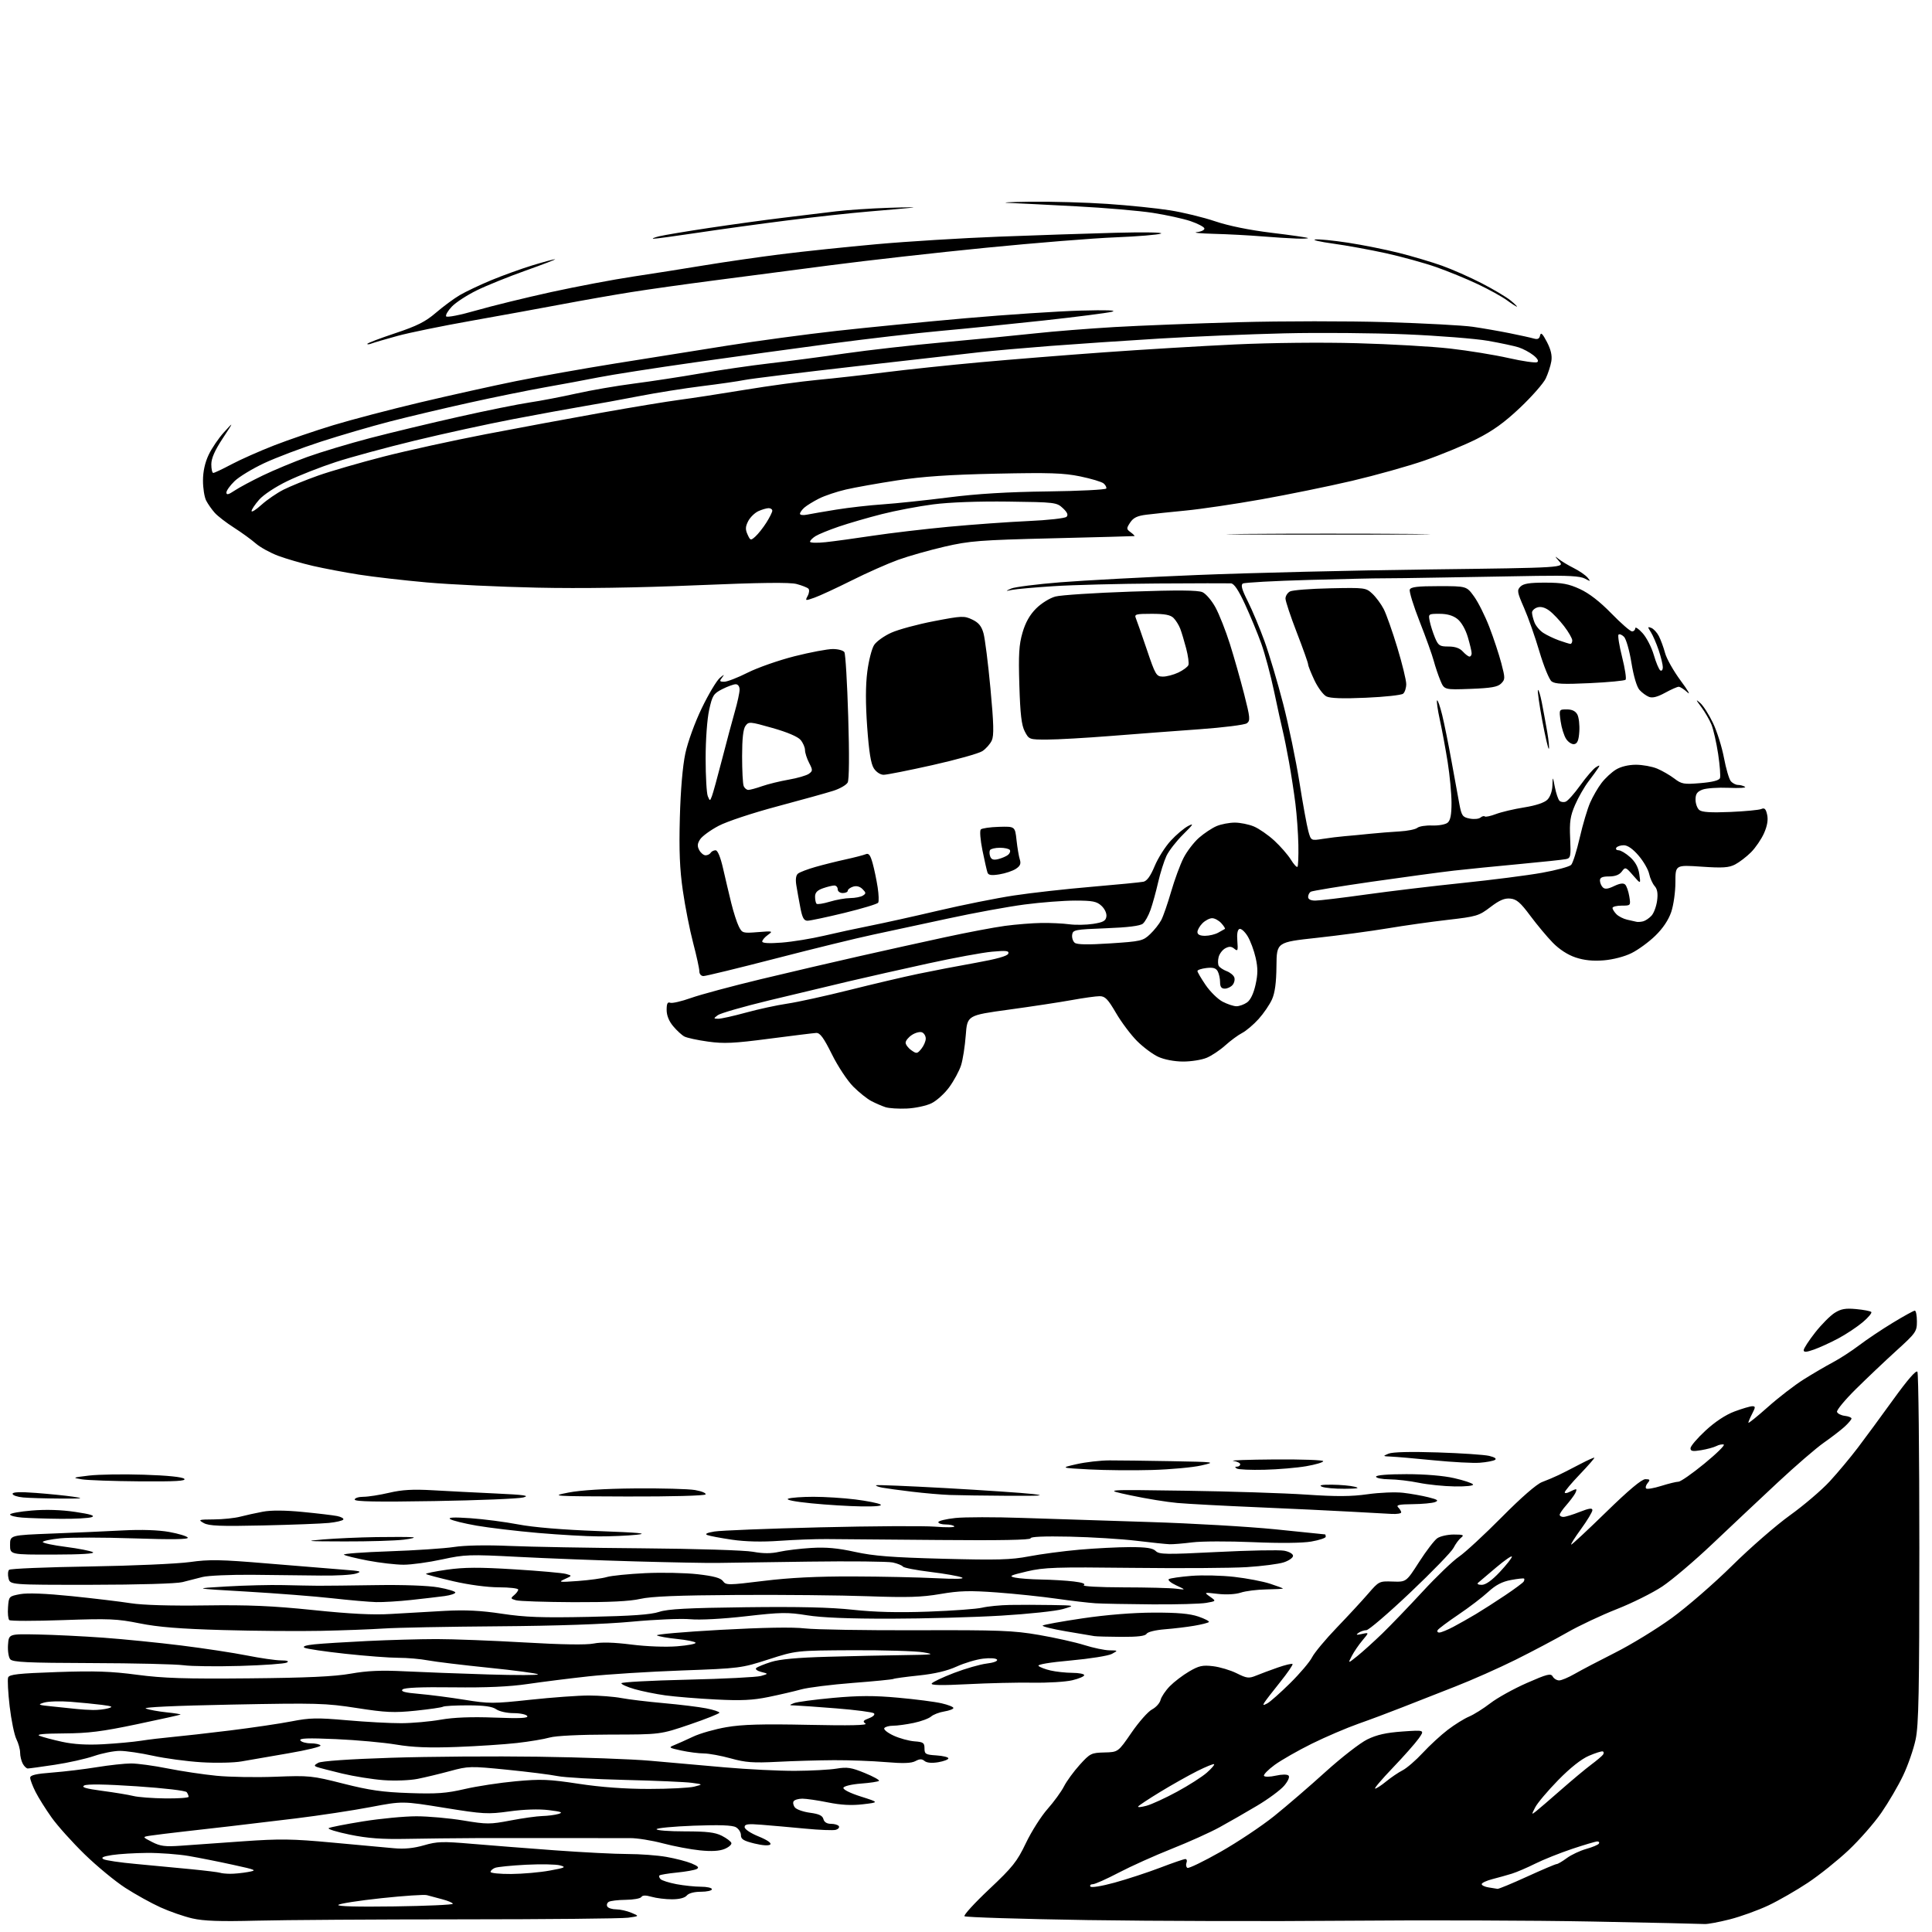 <?xml version="1.0" encoding="UTF-8" standalone="no"?>
<svg 
  version="1.1" 
  xmlns="http://www.w3.org/2000/svg" 
  xmlns:xlink="http://www.w3.org/1999/xlink" 
  xmlns:svg="http://www.w3.org/2000/svg"
  xmlns:rdf="http://www.w3.org/1999/02/22-rdf-syntax-ns#"
  xmlns:cc="http://creativecommons.org/ns#"
  xmlns:dc="http://purl.org/dc/elements/1.1/"
  viewBox="0 0 768 768"
  width="768"
  height="768"
>
<style>svg {background-color: white; }</style>"
<path stroke="none" fill="black" fill-rule="evenodd" d="M677.59,764.83C676.44,764.74 656.38,764.29 633.00,763.84C609.62,763.39 565.75,763.25 535.50,763.52C505.25,763.79 458.82,763.67 432.33,763.26C405.84,762.84 383.82,762.15 383.40,761.73C382.97,761.31 387.40,756.47 393.23,750.98C402.59,742.16 404.30,740.01 407.82,732.64C410.02,728.04 413.88,721.96 416.40,719.12C418.92,716.27 421.86,712.24 422.93,710.15C423.99,708.05 426.82,704.19 429.20,701.55C433.32,697.00 433.81,696.76 439.01,696.63C444.47,696.50 444.47,696.50 449.80,688.74C452.74,684.47 456.40,680.33 457.95,679.53C459.50,678.72 461.03,677.03 461.34,675.76C461.66,674.50 463.32,672.03 465.02,670.29C466.73,668.55 470.18,665.91 472.70,664.44C476.57,662.17 478.03,661.84 482.20,662.34C484.91,662.66 489.14,663.93 491.61,665.16C495.62,667.16 496.43,667.26 499.30,666.09C501.06,665.36 504.94,663.92 507.91,662.88C510.89,661.84 513.54,661.21 513.80,661.47C514.06,661.73 511.82,664.99 508.83,668.72C505.83,672.45 503.01,676.11 502.57,676.85C501.92,677.93 502.16,677.98 503.79,677.11C504.91,676.51 508.98,672.90 512.85,669.08C516.72,665.26 520.64,660.64 521.56,658.82C522.48,656.99 526.91,651.67 531.40,647.00C535.89,642.33 541.51,636.25 543.88,633.50C548.14,628.57 548.28,628.50 553.60,628.69C559.00,628.88 559.00,628.88 564.11,620.92C566.92,616.54 570.17,612.29 571.33,611.48C572.49,610.67 575.46,610.00 577.91,610.00C581.67,610.00 582.13,610.20 580.80,611.25C579.93,611.94 578.58,613.76 577.80,615.31C577.02,616.85 569.28,624.84 560.60,633.06C551.93,641.28 544.08,648.01 543.16,648.02C542.25,648.02 540.83,648.51 540.00,649.10C538.86,649.91 539.18,650.01 541.38,649.53C544.27,648.90 544.27,648.90 541.60,652.07C540.13,653.81 538.22,656.62 537.35,658.30C535.77,661.35 535.77,661.35 539.63,658.25C541.76,656.54 546.20,652.52 549.51,649.32C552.81,646.12 560.01,638.63 565.51,632.68C571.00,626.73 577.52,620.47 580.00,618.78C582.48,617.08 590.12,610.01 597.00,603.07C604.72,595.27 610.84,589.94 613.00,589.14C614.92,588.42 617.85,587.19 619.50,586.39C621.15,585.60 624.98,583.66 628.00,582.07C631.02,580.48 633.63,579.31 633.78,579.46C633.94,579.61 631.35,582.57 628.03,586.05C624.71,589.52 622.00,592.75 622.00,593.22C622.00,593.69 622.87,593.60 623.93,593.04C625.00,592.47 626.14,592.00 626.47,592.00C626.80,592.00 626.63,592.79 626.09,593.75C625.55,594.71 623.96,596.81 622.56,598.41C621.15,600.00 620.00,601.69 620.00,602.16C620.00,602.62 620.66,603.00 621.46,603.00C622.27,603.00 625.19,602.11 627.96,601.01C631.70,599.54 633.00,599.36 633.00,600.31C633.00,601.02 630.97,604.39 628.49,607.80C626.01,611.21 624.25,614.00 624.59,614.00C624.93,614.00 631.21,608.15 638.54,601.00C647.41,592.35 652.60,588.00 654.05,588.00C655.90,588.00 656.05,588.24 654.98,589.52C654.28,590.36 654.01,591.34 654.37,591.70C654.73,592.06 657.42,591.60 660.35,590.68C663.28,589.76 666.37,589.00 667.21,589.00C668.06,589.00 672.70,585.76 677.53,581.80C682.36,577.84 685.82,574.44 685.21,574.24C684.61,574.04 683.30,574.30 682.31,574.82C681.31,575.34 678.59,576.08 676.25,576.47C672.85,577.04 672.00,576.88 672.00,575.70C672.00,574.88 674.68,571.73 677.97,568.69C681.77,565.17 685.95,562.41 689.50,561.08C692.57,559.94 695.74,559.00 696.56,559.00C697.87,559.00 697.87,559.36 696.53,561.95C695.69,563.57 695.00,565.20 695.00,565.56C695.00,565.92 698.49,563.11 702.75,559.32C707.01,555.52 713.42,550.58 717.00,548.34C720.58,546.09 725.77,543.05 728.56,541.57C731.34,540.10 736.06,537.04 739.06,534.76C742.05,532.49 748.06,528.46 752.42,525.82C756.77,523.17 760.71,521.00 761.17,521.00C761.62,521.00 762.00,522.91 762.00,525.25C762.01,529.30 761.63,529.85 753.75,537.00C749.21,541.12 741.98,547.99 737.67,552.25C733.36,556.52 730.02,560.57 730.24,561.25C730.47,561.94 731.86,562.64 733.33,562.82C734.80,562.99 736.00,563.47 736.00,563.88C736.00,564.29 734.76,565.76 733.25,567.14C731.74,568.52 728.02,571.38 725.00,573.49C721.98,575.60 713.67,582.77 706.55,589.42C699.43,596.06 687.78,607.02 680.67,613.76C673.56,620.51 664.60,628.11 660.77,630.65C656.94,633.20 648.79,637.26 642.65,639.67C636.52,642.09 627.67,646.25 623.00,648.93C618.33,651.60 609.10,656.48 602.50,659.77C595.90,663.05 585.10,667.85 578.50,670.42C571.90,672.99 562.45,676.70 557.50,678.66C552.55,680.62 544.67,683.57 540.00,685.21C535.33,686.86 527.00,690.42 521.50,693.13C516.00,695.85 509.35,699.65 506.71,701.57C504.08,703.50 502.17,705.46 502.46,705.93C502.75,706.41 504.85,706.37 507.15,705.85C509.61,705.30 511.69,705.29 512.22,705.82C512.75,706.35 512.04,707.99 510.49,709.83C509.05,711.54 504.19,715.14 499.68,717.82C495.18,720.50 488.48,724.35 484.78,726.37C481.09,728.40 472.54,732.25 465.78,734.93C459.03,737.61 449.55,741.87 444.73,744.40C439.90,746.93 435.26,749.00 434.42,749.00C433.57,749.00 433.14,749.42 433.45,749.93C433.78,750.46 437.87,749.80 443.05,748.38C448.01,747.02 456.14,744.36 461.12,742.46C466.10,740.55 470.63,739.00 471.19,739.00C471.75,739.00 471.96,739.66 471.65,740.47C471.34,741.28 471.50,742.19 472.01,742.51C472.52,742.82 478.46,739.94 485.22,736.11C491.97,732.28 501.55,725.89 506.50,721.92C511.45,717.94 520.64,710.03 526.92,704.33C533.21,698.64 540.67,692.84 543.51,691.45C547.30,689.59 551.02,688.76 557.52,688.30C566.37,687.68 566.37,687.68 563.95,691.09C562.62,692.96 557.98,698.21 553.63,702.75C549.28,707.29 546.13,711.00 546.63,711.00C547.13,711.00 549.11,709.72 551.02,708.15C552.93,706.58 555.88,704.58 557.56,703.72C559.24,702.85 562.84,699.74 565.56,696.80C568.28,693.86 572.75,689.74 575.50,687.64C578.25,685.54 582.05,683.18 583.95,682.38C585.85,681.59 589.67,679.19 592.45,677.05C595.23,674.91 601.74,671.30 606.93,669.02C615.07,665.45 616.47,665.09 617.23,666.44C617.71,667.30 618.86,667.99 619.80,667.99C620.73,667.98 623.52,666.80 626.00,665.37C628.48,663.94 635.67,660.17 642.00,656.98C648.33,653.80 658.45,647.61 664.50,643.23C670.55,638.84 681.36,629.46 688.53,622.38C695.70,615.29 706.05,606.29 711.53,602.36C717.01,598.43 724.13,592.35 727.35,588.86C730.57,585.36 735.59,579.35 738.51,575.50C741.43,571.65 747.79,563.01 752.63,556.30C758.32,548.42 761.71,544.52 762.20,545.30C762.62,545.96 762.97,577.55 762.97,615.50C762.97,672.53 762.71,685.71 761.49,691.47C760.68,695.31 758.45,701.74 756.53,705.77C754.62,709.80 750.72,716.47 747.87,720.59C745.03,724.71 739.14,731.42 734.80,735.51C730.45,739.60 723.19,745.41 718.67,748.41C714.15,751.42 707.09,755.48 702.98,757.43C698.86,759.37 691.94,761.88 687.59,762.98C683.24,764.09 678.74,764.92 677.59,764.83zM102.00,763.49C87.41,763.86 80.98,763.64 76.46,762.60C73.14,761.84 67.44,759.86 63.79,758.20C60.13,756.55 53.85,753.06 49.82,750.46C45.80,747.86 38.52,741.86 33.65,737.12C28.78,732.38 22.87,725.80 20.52,722.50C18.17,719.20 15.29,714.61 14.12,712.29C12.95,709.97 12.00,707.45 12.00,706.68C12.00,705.65 14.25,705.11 20.75,704.62C25.56,704.25 33.55,703.29 38.50,702.48C43.45,701.67 49.57,701.01 52.11,701.00C54.65,701.00 61.17,701.89 66.61,702.98C72.05,704.06 80.79,705.38 86.04,705.89C91.28,706.41 101.86,706.58 109.54,706.28C122.95,705.76 124.01,705.86 136.50,709.03C146.92,711.67 152.11,712.41 162.69,712.77C173.58,713.15 177.40,712.87 184.69,711.18C189.53,710.05 198.68,708.66 205.00,708.08C215.06,707.16 218.19,707.28 230.00,709.08C238.95,710.44 248.38,711.13 258.00,711.13C265.98,711.13 274.07,710.71 276.00,710.21C279.50,709.31 279.50,709.31 275.00,708.70C272.52,708.36 260.60,707.84 248.50,707.55C236.40,707.26 224.29,706.57 221.59,706.01C218.89,705.46 209.88,704.32 201.56,703.49C186.96,702.03 186.19,702.05 178.97,704.01C174.86,705.12 169.03,706.53 166.00,707.13C162.94,707.74 156.94,707.97 152.50,707.64C148.10,707.32 140.68,706.13 136.00,705.01C131.32,703.88 126.83,702.72 126.00,702.41C124.78,701.97 124.87,701.65 126.50,700.74C127.73,700.05 138.94,699.27 155.50,698.74C170.35,698.26 196.68,698.07 214.00,698.32C231.32,698.56 251.35,699.29 258.50,699.93C265.65,700.58 278.96,701.76 288.09,702.55C297.21,703.35 309.81,703.97 316.09,703.94C322.36,703.91 329.75,703.51 332.50,703.06C336.76,702.35 338.43,702.61 343.74,704.79C347.18,706.20 349.73,707.61 349.41,707.92C349.10,708.24 345.87,708.73 342.25,709.00C338.54,709.28 335.49,710.01 335.27,710.66C335.05,711.35 337.86,712.77 342.20,714.15C349.50,716.47 349.50,716.47 343.00,717.23C338.47,717.76 334.27,717.53 329.14,716.49C325.10,715.67 320.51,715.00 318.95,715.00C317.39,715.00 315.83,715.47 315.47,716.04C315.12,716.62 315.36,717.73 316.02,718.52C316.67,719.31 319.37,720.25 322.02,720.60C325.56,721.07 326.96,721.73 327.32,723.12C327.64,724.34 328.71,725.00 330.35,725.00C331.74,725.00 333.14,725.42 333.46,725.93C333.77,726.44 333.24,727.09 332.26,727.38C331.29,727.67 325.77,727.46 320.00,726.90C314.23,726.35 306.46,725.66 302.75,725.37C297.24,724.93 296.00,725.11 296.00,726.30C296.00,727.14 298.37,728.73 301.56,730.02C304.97,731.41 306.76,732.64 306.19,733.21C305.63,733.77 303.18,733.62 299.88,732.82C295.58,731.76 294.51,731.10 294.53,729.50C294.55,728.40 293.65,726.98 292.53,726.35C291.11,725.54 285.99,725.36 275.74,725.74C267.63,726.05 261.00,726.68 261.00,727.15C261.00,727.62 266.06,728.00 272.25,728.00C280.98,728.00 284.27,728.39 286.94,729.75C288.83,730.71 290.54,732.00 290.73,732.61C290.92,733.23 289.71,734.29 288.05,734.98C285.99,735.83 282.84,736.02 278.26,735.55C274.54,735.18 267.90,733.92 263.50,732.76C259.10,731.59 253.25,730.66 250.50,730.68C247.75,730.70 236.28,730.70 225.00,730.67C213.72,730.64 197.75,730.64 189.50,730.67C181.25,730.71 168.65,730.84 161.50,730.98C151.76,731.17 146.13,730.75 139.05,729.30C133.86,728.23 130.08,727.07 130.67,726.71C131.25,726.34 137.41,725.14 144.35,724.02C151.29,722.91 160.82,722.00 165.53,722.00C170.24,722.00 178.62,722.75 184.16,723.67C193.57,725.23 194.80,725.23 202.95,723.67C207.75,722.75 213.43,721.96 215.59,721.90C217.74,721.85 220.62,721.47 222.00,721.07C223.98,720.48 223.18,720.17 218.14,719.55C214.13,719.07 208.35,719.25 202.53,720.05C193.87,721.24 192.25,721.15 176.63,718.63C159.97,715.93 159.97,715.93 147.24,718.35C140.23,719.69 126.85,721.71 117.50,722.86C108.15,724.00 96.45,725.40 91.50,725.96C86.55,726.53 78.22,727.48 73.00,728.07C67.78,728.66 61.92,729.38 60.00,729.67C56.50,730.19 56.50,730.19 60.43,732.21C63.72,733.90 65.61,734.15 71.93,733.70C76.09,733.41 87.17,732.62 96.55,731.95C111.33,730.91 116.07,730.97 132.05,732.45C142.20,733.39 153.23,734.40 156.57,734.70C160.76,735.08 164.47,734.71 168.54,733.53C173.74,732.02 175.95,731.95 187.47,732.94C194.63,733.55 209.54,734.72 220.59,735.53C231.65,736.34 244.66,737.00 249.51,737.00C254.37,737.00 261.28,737.51 264.88,738.14C268.48,738.77 272.99,739.94 274.91,740.74C277.50,741.82 278.03,742.39 276.95,742.96C276.15,743.39 272.61,744.02 269.08,744.37C265.55,744.72 262.43,745.24 262.15,745.52C261.86,745.80 262.07,746.47 262.60,747.00C263.13,747.53 265.98,748.43 268.92,748.99C271.86,749.54 276.24,750.00 278.64,750.00C281.04,750.00 283.00,750.45 283.00,751.00C283.00,751.55 281.03,752.00 278.62,752.00C275.95,752.00 273.76,752.58 273.00,753.50C272.22,754.44 270.02,755.00 267.12,755.00C264.57,755.00 260.94,754.56 259.04,754.01C256.67,753.33 255.40,753.36 254.94,754.09C254.58,754.68 251.79,755.18 248.74,755.21C245.69,755.24 242.64,755.60 241.97,756.02C241.30,756.44 241.05,757.28 241.43,757.89C241.81,758.50 243.39,759.00 244.94,759.00C246.50,759.00 249.22,759.61 250.98,760.35C254.20,761.70 254.20,761.70 249.66,762.32C247.16,762.67 217.30,762.96 183.31,762.97C149.31,762.98 112.72,763.21 102.00,763.49zM156.75,757.83C169.54,757.65 180.00,757.18 180.00,756.79C180.00,756.40 178.09,755.58 175.75,754.98C173.41,754.38 170.69,753.64 169.69,753.35C168.70,753.06 160.60,753.60 151.69,754.55C142.79,755.50 135.05,756.70 134.50,757.22C133.87,757.82 142.10,758.04 156.75,757.83zM595.28,750.85C595.71,750.93 600.98,748.75 607.00,746.00C613.02,743.25 618.32,741.00 618.78,741.00C619.24,741.00 621.06,739.93 622.83,738.62C624.61,737.31 628.08,735.68 630.55,734.98C633.03,734.29 635.29,733.34 635.58,732.86C635.88,732.39 635.60,732.00 634.96,732.00C634.32,732.00 629.80,733.34 624.92,734.97C620.05,736.61 613.46,739.24 610.28,740.83C607.10,742.42 602.92,744.21 601.00,744.81C599.08,745.40 595.59,746.38 593.25,746.98C590.91,747.58 589.00,748.48 589.00,748.97C589.00,749.46 590.24,750.05 591.75,750.28C593.26,750.51 594.85,750.77 595.28,750.85zM91.50,744.86C93.15,744.88 96.30,744.56 98.50,744.17C102.34,743.48 102.11,743.36 92.50,741.26C87.00,740.05 79.12,738.49 75.00,737.78C70.88,737.08 63.45,736.53 58.50,736.56C53.55,736.60 47.27,736.98 44.54,737.41C40.94,737.97 40.01,738.42 41.14,739.06C42.00,739.54 47.83,740.40 54.10,740.96C60.37,741.53 70.22,742.46 76.00,743.04C81.78,743.61 86.95,744.25 87.50,744.46C88.05,744.67 89.85,744.85 91.50,744.86zM203.25,744.94C207.79,744.90 214.65,744.30 218.50,743.59C224.69,742.46 225.17,742.22 222.64,741.52C221.07,741.08 214.99,740.97 209.14,741.26C203.29,741.56 197.71,742.12 196.75,742.51C195.79,742.90 195.00,743.62 195.00,744.11C195.00,744.60 198.71,744.97 203.25,744.94zM610.60,720.01C611.64,719.19 616.10,715.36 620.50,711.50C624.90,707.64 630.30,703.13 632.50,701.49C634.70,699.85 636.82,698.06 637.22,697.51C637.61,696.95 637.57,696.37 637.12,696.22C636.68,696.06 634.19,696.85 631.60,697.96C628.59,699.25 624.17,702.75 619.38,707.65C615.26,711.87 611.17,716.71 610.29,718.41C608.74,721.41 608.75,721.46 610.60,720.01zM455.74,717.82C457.81,717.26 463.28,714.74 467.90,712.23C472.52,709.73 477.82,706.34 479.69,704.70C481.55,703.07 482.87,701.54 482.63,701.30C482.40,701.06 479.34,702.31 475.85,704.06C472.36,705.82 465.76,709.53 461.19,712.32C456.62,715.10 452.68,717.71 452.43,718.11C452.18,718.52 453.67,718.38 455.74,717.82zM65.75,714.90C70.84,714.95 74.99,714.66 74.98,714.25C74.98,713.84 74.64,713.02 74.23,712.43C73.81,711.81 65.36,710.82 54.34,710.08C42.00,709.25 34.58,709.14 33.48,709.75C32.21,710.46 34.05,711.01 40.63,711.89C45.51,712.54 51.08,713.45 53.00,713.93C54.92,714.41 60.66,714.84 65.75,714.90zM11.04,703.00C10.51,703.00 9.60,702.13 9.04,701.07C8.47,700.00 8.00,698.05 8.00,696.72C8.00,695.39 7.33,692.96 6.51,691.32C5.69,689.67 4.49,683.82 3.84,678.32C3.20,672.81 2.93,667.64 3.24,666.81C3.71,665.60 7.29,665.20 22.66,664.67C37.66,664.16 44.15,664.37 54.50,665.75C64.98,667.13 73.62,667.41 99.00,667.17C122.03,666.96 132.89,666.46 139.39,665.31C145.99,664.14 151.52,663.90 160.89,664.37C167.83,664.71 182.72,665.28 194.00,665.62C205.28,665.97 214.21,665.94 213.86,665.57C213.50,665.19 204.72,664.01 194.35,662.96C183.97,661.90 173.06,660.58 170.10,660.02C167.15,659.46 161.87,659.00 158.37,659.00C154.87,659.00 145.37,658.28 137.26,657.40C129.14,656.52 121.85,655.44 121.05,655.00C120.11,654.48 121.54,654.00 125.05,653.64C128.05,653.33 137.47,652.74 146.00,652.33C154.53,651.91 166.90,651.57 173.50,651.56C180.10,651.56 195.85,652.17 208.50,652.90C223.32,653.77 233.10,653.92 236.00,653.33C239.02,652.72 243.95,652.85 251.00,653.74C257.14,654.51 264.72,654.79 269.24,654.42C273.50,654.08 276.77,653.44 276.50,653.00C276.23,652.56 272.93,651.90 269.18,651.52C265.42,651.14 261.81,650.50 261.15,650.09C260.49,649.69 271.77,648.70 286.22,647.90C303.33,646.96 315.10,646.75 319.99,647.32C324.12,647.79 344.15,648.12 364.50,648.05C397.22,647.94 402.83,648.16 413.00,649.91C419.32,651.00 427.43,652.81 431.00,653.93C434.57,655.06 439.07,656.00 441.00,656.03C444.50,656.08 444.50,656.08 441.99,657.45C440.61,658.20 433.27,659.37 425.69,660.06C417.21,660.82 412.26,661.66 412.83,662.23C413.34,662.74 415.50,663.56 417.63,664.05C419.76,664.55 423.64,664.96 426.25,664.98C428.86,664.99 431.00,665.41 431.00,665.90C431.00,666.40 428.86,667.31 426.25,667.93C423.64,668.56 416.55,668.99 410.50,668.89C404.45,668.79 392.80,669.06 384.61,669.49C374.32,670.02 369.92,669.94 370.37,669.22C370.72,668.64 374.72,666.75 379.26,665.01C383.79,663.28 389.63,661.60 392.22,661.29C394.96,660.97 396.69,660.31 396.34,659.74C395.99,659.17 393.63,659.00 390.79,659.34C388.07,659.66 383.33,661.08 380.25,662.49C376.49,664.21 371.55,665.37 365.22,666.03C360.04,666.57 355.51,667.19 355.15,667.40C354.79,667.62 347.52,668.34 339.00,668.99C330.48,669.65 321.25,670.80 318.50,671.56C315.75,672.32 309.90,673.68 305.50,674.58C299.23,675.87 294.69,676.09 284.50,675.57C277.35,675.21 268.35,674.47 264.50,673.94C260.65,673.40 255.14,672.29 252.25,671.45C249.36,670.62 247.00,669.57 247.00,669.12C247.00,668.67 258.81,668.03 273.25,667.70C287.69,667.36 300.85,666.70 302.50,666.22C305.50,665.35 305.50,665.35 302.61,664.62C301.01,664.22 300.11,663.52 300.61,663.07C301.10,662.62 303.75,661.53 306.50,660.66C309.93,659.57 317.00,658.92 329.00,658.59C338.62,658.32 352.35,658.02 359.50,657.93C371.12,657.77 371.92,657.65 367.00,656.82C363.98,656.31 351.38,655.94 339.00,655.99C316.50,656.10 316.50,656.10 305.50,659.64C294.70,663.12 294.08,663.20 271.00,664.04C258.07,664.51 241.43,665.56 234.00,666.37C226.57,667.18 215.70,668.55 209.82,669.41C202.42,670.50 193.33,670.90 180.14,670.74C167.35,670.58 160.76,670.86 160.01,671.60C159.20,672.40 160.98,672.87 166.52,673.34C170.72,673.70 178.86,674.75 184.61,675.68C194.44,677.27 196.02,677.27 210.79,675.68C219.43,674.75 229.93,673.99 234.11,673.99C238.30,674.00 244.09,674.45 246.99,675.00C249.88,675.55 257.48,676.46 263.87,677.03C270.27,677.60 277.86,678.53 280.75,679.10C283.64,679.67 285.99,680.45 285.98,680.82C285.96,681.19 280.68,683.30 274.23,685.50C262.50,689.50 262.50,689.50 242.50,689.52C230.45,689.54 220.91,690.00 218.50,690.70C216.30,691.33 210.45,692.31 205.50,692.87C200.55,693.43 189.75,694.14 181.50,694.45C170.53,694.85 164.08,694.60 157.50,693.50C152.55,692.67 141.79,691.69 133.59,691.33C122.37,690.84 118.86,690.96 119.40,691.84C119.79,692.48 121.64,693.00 123.50,693.00C125.36,693.00 127.12,693.38 127.41,693.85C127.69,694.32 121.98,695.71 114.72,696.95C107.45,698.19 99.03,699.64 96.00,700.19C92.96,700.73 85.81,700.88 80.00,700.52C74.22,700.16 65.57,698.99 60.76,697.93C55.95,696.87 50.06,696.00 47.67,696.00C45.27,696.00 40.66,696.92 37.41,698.03C34.16,699.15 27.12,700.73 21.76,701.53C16.40,702.34 11.58,703.00 11.04,703.00zM309.00,700.35C299.40,700.84 296.34,700.62 290.50,698.99C286.65,697.92 281.83,697.04 279.80,697.02C277.76,697.01 273.71,696.49 270.80,695.86C265.88,694.80 265.68,694.64 268.00,693.72C269.38,693.17 272.75,691.66 275.50,690.36C278.25,689.05 284.24,687.35 288.81,686.57C295.09,685.49 302.99,685.27 321.31,685.65C337.92,686.00 345.04,685.84 344.03,685.14C342.84,684.30 343.10,683.91 345.45,683.02C347.11,682.39 347.94,681.57 347.41,681.07C346.91,680.61 340.18,679.72 332.47,679.11C324.75,678.50 317.32,677.97 315.97,677.94C313.61,677.88 313.59,677.84 315.61,677.02C316.78,676.55 323.75,675.62 331.11,674.94C341.34,674.01 347.45,673.99 357.00,674.86C363.88,675.48 371.64,676.48 374.25,677.08C376.86,677.67 379.00,678.52 379.00,678.95C379.00,679.38 377.37,680.00 375.38,680.33C373.38,680.65 371.02,681.56 370.13,682.34C369.23,683.13 366.12,684.28 363.20,684.89C360.29,685.50 356.60,686.00 355.01,686.00C353.42,686.00 351.85,686.44 351.52,686.97C351.18,687.51 352.85,688.84 355.21,689.93C357.57,691.02 361.30,692.04 363.50,692.21C367.02,692.46 367.50,692.80 367.50,695.00C367.50,697.27 367.93,697.53 372.25,697.80C374.86,697.97 377.00,698.50 377.00,698.97C377.00,699.44 375.18,700.13 372.97,700.51C370.40,700.94 368.42,700.76 367.53,700.02C366.46,699.14 365.59,699.15 363.88,700.07C362.25,700.94 358.99,701.05 352.06,700.46C346.80,700.01 337.55,699.67 331.50,699.70C325.45,699.73 315.32,700.02 309.00,700.35zM41.00,693.36C46.23,693.07 52.98,692.45 56.00,691.98C59.02,691.50 64.65,690.83 68.50,690.48C72.35,690.13 82.70,688.96 91.50,687.88C100.30,686.79 111.28,685.17 115.89,684.27C123.20,682.84 126.04,682.79 137.89,683.83C145.38,684.49 155.10,685.02 159.50,685.00C163.90,684.98 170.96,684.35 175.19,683.60C180.40,682.69 187.30,682.42 196.59,682.77C206.76,683.16 210.12,683.00 209.59,682.15C209.20,681.52 206.76,681.00 204.16,681.00C201.53,681.00 198.47,680.32 197.25,679.46C195.66,678.35 192.51,677.92 186.02,677.90C181.05,677.90 176.58,678.14 176.09,678.45C175.59,678.75 170.69,679.46 165.20,680.03C156.59,680.91 153.36,680.76 141.85,678.97C129.39,677.03 126.08,676.94 92.06,677.60C69.20,678.05 56.50,678.64 57.99,679.19C59.29,679.67 62.99,680.34 66.20,680.68C69.41,681.01 71.92,681.41 71.77,681.56C71.62,681.71 63.81,683.44 54.42,685.41C40.57,688.32 35.09,689.01 25.42,689.06C17.23,689.11 14.21,689.41 15.76,690.03C17.00,690.53 21.05,691.60 24.76,692.41C29.32,693.40 34.57,693.71 41.00,693.36zM37.00,679.75C38.92,679.78 41.62,679.48 43.00,679.08C45.10,678.48 44.69,678.26 40.50,677.71C37.75,677.36 32.12,676.80 28.00,676.48C23.88,676.16 19.15,676.31 17.50,676.81C14.79,677.63 15.13,677.78 21.00,678.36C24.58,678.71 28.85,679.16 30.50,679.35C32.15,679.54 35.08,679.72 37.00,679.75zM95.50,662.23C86.15,662.50 76.03,662.38 73.00,661.96C69.97,661.54 53.49,661.15 36.37,661.10C10.73,661.02 5.04,660.75 4.06,659.57C3.41,658.79 3.02,656.20 3.19,653.82C3.50,649.50 3.50,649.50 15.00,649.73C21.32,649.85 33.02,650.43 41.00,651.00C48.98,651.58 62.92,652.97 72.00,654.10C81.08,655.23 92.85,657.02 98.16,658.08C103.47,659.14 109.54,660.01 111.66,660.03C114.26,660.05 115.02,660.33 114.00,660.90C113.17,661.36 104.85,661.96 95.50,662.23zM445.78,650.68C440.67,650.65 435.82,650.52 435.00,650.38C434.18,650.25 429.08,649.39 423.69,648.47C418.29,647.55 414.15,646.52 414.48,646.18C414.82,645.85 421.94,644.56 430.30,643.32C439.83,641.91 450.38,641.06 458.57,641.04C468.05,641.01 472.94,641.44 476.38,642.61C478.98,643.50 480.85,644.48 480.54,644.79C480.23,645.11 477.62,645.77 474.74,646.26C471.86,646.76 466.57,647.39 463.00,647.67C459.27,647.97 456.19,648.73 455.78,649.46C455.27,650.35 452.28,650.71 445.78,650.68zM127.50,648.29C118.70,648.47 101.15,648.33 88.50,647.97C71.58,647.49 62.86,646.79 55.50,645.31C46.54,643.50 43.38,643.37 25.00,644.02C13.72,644.42 4.13,644.41 3.69,644.01C3.24,643.60 3.01,641.31 3.19,638.91C3.50,634.60 3.55,634.54 8.00,633.70C10.93,633.16 18.09,633.43 28.50,634.49C37.30,635.39 47.88,636.66 52.00,637.31C56.68,638.05 67.79,638.38 81.57,638.18C98.85,637.94 108.17,638.34 124.57,640.03C139.42,641.57 148.40,642.01 155.50,641.57C161.00,641.23 170.57,640.68 176.77,640.35C185.00,639.91 191.13,640.21 199.50,641.48C208.78,642.88 215.39,643.12 234.23,642.73C251.12,642.38 258.73,641.84 262.00,640.75C265.48,639.60 273.33,639.18 296.50,638.90C317.44,638.64 330.28,638.94 339.00,639.90C347.60,640.84 356.97,641.08 369.00,640.65C378.62,640.30 388.28,639.60 390.45,639.07C392.63,638.55 397.58,638.06 401.45,637.99C405.33,637.91 412.77,637.93 418.00,638.02C427.50,638.18 427.50,638.18 422.50,639.63C419.75,640.43 408.73,641.60 398.00,642.24C387.27,642.88 367.48,643.43 354.00,643.45C337.57,643.48 326.64,643.04 320.81,642.10C313.05,640.85 310.46,640.89 296.48,642.49C287.21,643.55 278.22,644.03 274.39,643.67C270.84,643.34 260.41,643.78 251.22,644.64C240.55,645.64 221.29,646.31 198.00,646.48C177.93,646.63 157.45,647.02 152.50,647.36C147.55,647.69 136.30,648.11 127.50,648.29zM572.19,648.96C572.91,648.94 575.39,647.92 577.69,646.71C579.99,645.49 584.04,643.20 586.69,641.62C589.34,640.03 594.57,636.68 598.32,634.16C602.08,631.64 605.38,629.19 605.67,628.72C605.96,628.25 606.04,627.71 605.85,627.52C605.66,627.32 603.30,627.58 600.62,628.08C597.11,628.73 594.56,630.07 591.57,632.82C589.29,634.93 583.98,638.98 579.78,641.81C575.57,644.65 571.86,647.43 571.51,647.98C571.16,648.54 571.47,648.98 572.19,648.96zM458.00,637.76C448.38,637.69 438.25,637.50 435.50,637.33C432.75,637.15 425.77,636.34 420.00,635.51C414.23,634.68 403.55,633.56 396.28,633.02C385.43,632.23 381.39,632.34 373.81,633.64C366.36,634.92 360.77,635.09 345.03,634.53C334.29,634.14 310.88,633.91 293.00,634.02C269.52,634.16 258.84,634.59 254.50,635.59C250.36,636.54 242.15,636.94 228.00,636.89C216.72,636.84 206.43,636.50 205.12,636.13C202.96,635.53 202.89,635.34 204.37,634.11C205.27,633.36 206.00,632.36 206.00,631.88C206.00,631.39 202.51,630.99 198.25,630.98C193.65,630.97 186.29,629.98 180.16,628.56C174.47,627.23 169.60,625.94 169.35,625.68C169.10,625.43 172.85,624.66 177.69,623.97C184.55,623.00 190.48,622.97 204.50,623.84C214.40,624.45 223.62,625.27 224.99,625.66C227.48,626.36 227.48,626.36 224.49,627.72C221.78,628.94 222.27,629.01 229.74,628.47C234.28,628.14 239.45,627.43 241.24,626.89C243.04,626.36 249.90,625.67 256.50,625.35C263.10,625.04 272.46,625.23 277.31,625.78C283.71,626.51 286.47,627.26 287.39,628.52C288.60,630.18 289.41,630.17 303.58,628.43C313.88,627.16 324.84,626.62 339.00,626.66C350.27,626.69 365.12,627.01 372.00,627.36C380.09,627.77 383.73,627.66 382.33,627.06C381.13,626.54 375.50,625.55 369.83,624.86C364.15,624.17 359.23,623.21 358.90,622.73C358.56,622.25 356.76,621.52 354.90,621.11C353.03,620.70 338.00,620.55 321.50,620.77C305.00,620.99 288.57,621.22 285.00,621.29C281.43,621.35 266.80,621.08 252.50,620.68C238.20,620.28 217.25,619.47 205.94,618.88C186.54,617.87 184.83,617.93 175.71,619.90C170.39,621.06 163.52,622.00 160.45,622.00C157.37,622.00 150.95,621.26 146.18,620.35C141.41,619.44 137.14,618.38 136.71,618.01C136.27,617.63 144.37,617.02 154.71,616.67C165.04,616.31 176.65,615.54 180.50,614.95C184.77,614.29 193.34,614.13 202.50,614.53C210.75,614.89 234.60,615.32 255.50,615.48C276.73,615.65 296.07,616.25 299.31,616.85C303.40,617.60 306.52,617.60 309.81,616.86C312.39,616.29 318.10,615.59 322.50,615.33C328.36,614.97 333.01,615.39 339.85,616.90C347.25,618.53 354.55,619.10 374.87,619.63C396.45,620.20 401.90,620.05 409.02,618.68C413.69,617.78 422.68,616.59 429.00,616.03C435.32,615.47 444.41,615.01 449.18,615.00C455.69,615.00 458.24,615.39 459.41,616.55C460.79,617.93 463.49,617.98 483.96,616.94C496.61,616.30 508.54,616.07 510.48,616.43C512.48,616.81 514.00,617.68 514.00,618.47C514.00,619.23 512.35,620.39 510.34,621.05C508.33,621.72 501.69,622.57 495.59,622.96C489.49,623.34 469.07,623.47 450.21,623.25C419.66,622.89 415.08,623.05 408.22,624.66C401.49,626.25 400.89,626.56 403.50,627.12C405.15,627.47 409.88,627.82 414.00,627.89C418.12,627.96 423.89,628.30 426.82,628.66C430.25,629.07 431.67,629.59 430.82,630.13C430.08,630.60 436.98,630.98 446.50,631.00C455.85,631.01 465.30,631.25 467.50,631.53C471.50,632.03 471.50,632.03 467.55,630.20C465.38,629.19 464.07,628.07 464.65,627.72C465.22,627.36 469.25,626.78 473.60,626.43C477.94,626.08 485.60,626.26 490.61,626.83C495.62,627.40 502.03,628.62 504.86,629.55C507.69,630.47 510.00,631.34 510.00,631.47C510.00,631.60 507.02,631.76 503.37,631.82C499.72,631.88 495.16,632.45 493.24,633.09C491.12,633.78 487.50,633.98 484.12,633.59C478.54,632.94 478.52,632.95 481.00,634.70C483.50,636.47 483.50,636.47 479.50,637.17C477.30,637.57 467.62,637.83 458.00,637.76zM149.50,636.86C146.75,636.79 138.88,636.10 132.00,635.33C125.12,634.56 109.83,633.37 98.00,632.68C76.50,631.43 76.50,631.43 90.00,630.65C97.42,630.22 107.55,629.97 112.50,630.10C117.45,630.22 123.75,630.34 126.50,630.36C129.25,630.38 139.60,630.26 149.50,630.11C160.31,629.94 170.20,630.30 174.25,631.01C177.96,631.67 181.00,632.58 181.00,633.04C181.00,633.50 179.09,634.14 176.75,634.46C174.41,634.78 168.45,635.47 163.50,636.01C158.55,636.55 152.25,636.93 149.50,636.86zM36.27,629.98C4.04,630.00 4.04,630.00 3.39,627.43C3.04,626.01 3.14,624.48 3.62,624.02C4.11,623.56 18.45,622.97 35.50,622.70C52.55,622.43 70.55,621.63 75.50,620.94C83.24,619.85 87.58,619.93 106.50,621.52C118.60,622.53 132.10,623.63 136.50,623.97C143.46,624.49 144.11,624.70 141.50,625.52C139.85,626.05 133.55,626.40 127.50,626.31C121.45,626.22 109.30,626.09 100.50,626.01C91.70,625.93 82.70,626.32 80.50,626.88C78.30,627.43 74.70,628.35 72.50,628.92C70.16,629.52 55.11,629.96 36.27,629.98zM589.00,630.00C590.59,630.00 593.01,628.28 596.20,624.89C598.84,622.07 601.00,619.33 601.00,618.79C601.00,618.25 598.19,620.18 594.75,623.09C591.31,626.00 588.07,628.75 587.55,629.19C587.02,629.64 587.66,630.00 589.00,630.00zM21.25,617.97C4.00,618.00 4.00,618.00 4.00,614.13C4.00,610.26 4.00,610.26 20.75,609.61C29.96,609.26 42.67,608.70 48.98,608.36C56.25,607.98 62.95,608.21 67.23,608.97C70.95,609.64 74.28,610.65 74.64,611.22C75.08,611.94 68.42,612.04 53.17,611.53C41.00,611.12 27.89,611.11 24.03,611.50C20.16,611.89 17.00,612.55 17.00,612.97C17.00,613.39 21.13,614.27 26.17,614.91C31.21,615.56 36.05,616.51 36.92,617.01C37.93,617.61 32.30,617.95 21.25,617.97zM465.00,613.86C463.62,613.82 457.66,613.20 451.74,612.48C445.83,611.77 433.90,611.03 425.24,610.84C415.11,610.62 409.56,610.86 409.67,611.50C409.78,612.16 397.26,612.39 373.17,612.17C353.00,611.99 332.90,611.82 328.50,611.80C324.10,611.77 315.70,612.09 309.83,612.50C302.87,612.99 296.33,612.84 290.99,612.06C286.49,611.40 282.06,610.56 281.15,610.20C280.06,609.77 281.04,609.29 284.00,608.80C286.48,608.39 305.38,607.64 326.00,607.14C346.62,606.64 367.17,606.52 371.66,606.87C376.15,607.23 379.61,607.18 379.35,606.76C379.09,606.34 377.56,606.00 375.94,606.00C374.32,606.00 373.00,605.59 373.00,605.08C373.00,604.57 376.04,603.83 379.75,603.43C383.46,603.03 395.50,603.02 406.50,603.40C417.50,603.78 440.23,604.51 457.00,605.03C473.77,605.55 496.27,606.85 507.00,607.93C517.73,609.01 526.61,609.92 526.75,609.95C526.89,609.98 527.00,610.40 527.00,610.89C527.00,611.38 524.41,612.24 521.25,612.79C517.71,613.40 508.78,613.50 498.00,613.03C488.38,612.62 477.57,612.65 474.00,613.11C470.43,613.56 466.38,613.90 465.00,613.86zM137.00,612.74C121.69,612.71 120.63,612.61 128.50,611.95C133.45,611.54 142.90,611.12 149.50,611.02C156.10,610.92 162.62,610.94 164.00,611.07C165.38,611.19 163.80,611.63 160.50,612.04C157.20,612.45 146.62,612.77 137.00,612.74zM238.00,610.74C233.32,610.73 222.53,610.11 214.00,609.38C205.47,608.64 194.44,607.33 189.48,606.47C184.51,605.60 179.79,604.44 178.98,603.88C177.96,603.17 180.43,603.06 187.00,603.51C192.22,603.87 200.78,604.98 206.00,605.98C212.00,607.13 223.62,608.10 237.50,608.61C254.40,609.24 257.99,609.58 253.00,610.10C249.43,610.46 242.68,610.76 238.00,610.74zM104.50,606.39C87.59,606.77 83.01,606.58 81.00,605.44C78.65,604.11 78.88,604.03 85.00,603.99C88.58,603.97 93.30,603.48 95.50,602.90C97.70,602.33 101.75,601.43 104.50,600.92C107.72,600.31 113.33,600.34 120.28,601.02C126.21,601.59 132.39,602.33 134.01,602.65C135.64,602.98 136.74,603.61 136.47,604.05C136.19,604.50 133.61,605.10 130.73,605.39C127.86,605.68 116.05,606.13 104.50,606.39zM24.00,603.75C18.22,603.69 11.36,603.47 8.75,603.26C6.14,603.06 4.00,602.51 4.00,602.03C4.00,601.56 7.91,600.85 12.68,600.46C18.30,599.99 24.39,600.18 29.93,601.01C36.05,601.92 37.93,602.51 36.50,603.07C35.40,603.51 29.78,603.81 24.00,603.75zM553.25,601.81C551.19,601.70 543.88,601.30 537.00,600.92C530.12,600.53 513.48,599.74 500.00,599.16C486.52,598.59 472.12,597.82 468.00,597.45C463.88,597.09 455.55,595.73 449.50,594.44C438.50,592.10 438.50,592.10 471.00,592.58C488.88,592.84 510.60,593.54 519.27,594.13C531.25,594.94 537.11,594.91 543.65,593.98C548.39,593.31 554.76,593.05 557.80,593.41C560.85,593.76 565.38,594.57 567.87,595.20C571.51,596.12 572.01,596.48 570.45,597.10C569.38,597.52 565.37,597.89 561.55,597.93C556.14,597.98 554.87,598.27 555.80,599.20C556.46,599.86 557.00,600.76 557.00,601.20C557.00,601.64 555.31,601.91 553.25,601.81zM342.50,598.82C337.55,598.75 328.55,598.20 322.50,597.59C315.74,596.92 312.21,596.20 313.33,595.74C314.34,595.34 318.85,595.00 323.36,595.00C327.86,595.00 335.34,595.47 339.96,596.05C344.59,596.63 349.08,597.52 349.94,598.02C350.95,598.62 348.36,598.90 342.50,598.82zM172.75,596.70C149.80,597.08 141.00,596.92 141.00,596.11C141.00,595.50 142.55,595.00 144.44,595.00C146.33,595.00 150.94,594.28 154.69,593.40C159.79,592.20 164.13,591.95 172.00,592.40C177.78,592.73 189.03,593.31 197.00,593.68C208.52,594.21 210.78,594.54 208.00,595.26C206.07,595.77 190.21,596.41 172.75,596.70zM24.00,595.70C18.22,595.67 11.59,595.48 9.25,595.27C6.91,595.06 5.00,594.41 5.00,593.82C5.00,593.10 7.96,592.98 14.25,593.46C19.34,593.84 25.98,594.51 29.00,594.95C33.73,595.64 33.04,595.74 24.00,595.70zM249.20,594.88C219.28,594.79 218.69,594.75 226.00,593.31C230.75,592.38 240.46,591.77 252.50,591.67C262.95,591.58 273.65,591.87 276.27,592.31C278.89,592.76 280.78,593.54 280.47,594.05C280.14,594.57 266.87,594.93 249.20,594.88zM400.50,594.60C391.15,594.54 380.80,594.40 377.50,594.27C374.20,594.15 367.45,593.57 362.50,592.97C357.55,592.38 352.23,591.65 350.68,591.36C349.13,591.06 348.03,590.63 348.25,590.41C348.47,590.20 360.99,590.71 376.07,591.55C391.16,592.40 406.65,593.45 410.50,593.89C415.98,594.52 413.81,594.67 400.50,594.60zM534.50,591.81C530.65,591.84 526.60,591.47 525.50,591.00C524.10,590.40 525.30,590.16 529.50,590.19C532.80,590.22 536.85,590.58 538.50,591.00C540.75,591.57 539.74,591.78 534.50,591.81zM578.31,590.88C574.01,590.82 567.58,590.16 564.00,589.43C560.42,588.69 555.14,588.07 552.25,588.05C549.36,588.02 547.00,587.55 547.00,587.00C547.00,586.39 551.68,586.00 559.05,586.00C566.43,586.00 573.79,586.61 578.04,587.58C581.86,588.45 585.23,589.57 585.55,590.08C585.88,590.61 582.85,590.95 578.31,590.88zM55.45,588.86C45.03,588.78 34.70,588.42 32.50,588.05C28.65,587.42 28.76,587.36 35.39,586.56C39.18,586.11 48.99,585.95 57.19,586.22C66.49,586.51 72.53,587.13 73.25,587.85C74.12,588.72 69.76,588.97 55.45,588.86zM458.00,584.34C450.57,584.56 439.32,584.46 433.00,584.12C421.50,583.50 421.50,583.50 428.00,582.02C431.57,581.21 437.43,580.54 441.00,580.53C444.57,580.52 455.60,580.66 465.50,580.84C483.38,581.17 483.46,581.18 477.50,582.55C474.20,583.31 465.43,584.12 458.00,584.34zM502.65,584.25C497.24,584.39 492.29,584.17 491.65,583.77C490.81,583.23 490.84,583.03 491.75,583.02C492.44,583.01 493.00,582.58 493.00,582.07C493.00,581.55 491.76,580.95 490.25,580.72C488.74,580.49 496.16,580.23 506.75,580.15C517.34,580.07 526.00,580.38 526.00,580.84C526.00,581.30 522.96,582.20 519.25,582.84C515.54,583.48 508.07,584.12 502.65,584.25zM588.27,581.46C585.65,581.67 577.42,581.23 570.00,580.50C562.58,579.76 554.92,579.10 553.00,579.02C549.61,578.88 549.58,578.84 552.00,577.84C553.58,577.19 560.78,577.01 571.50,577.36C580.85,577.66 590.07,578.28 591.99,578.74C594.19,579.27 595.04,579.86 594.27,580.33C593.60,580.75 590.90,581.26 588.27,581.46zM721.08,536.47C718.03,537.55 717.00,537.61 717.00,536.71C717.00,536.04 719.05,532.89 721.55,529.70C724.05,526.52 727.54,523.00 729.30,521.89C731.83,520.30 733.61,519.98 737.86,520.38C740.80,520.65 743.50,521.17 743.86,521.53C744.21,521.89 742.70,523.71 740.50,525.57C738.30,527.43 733.95,530.33 730.83,532.00C727.71,533.67 723.32,535.68 721.08,536.47zM360.50,440.66C357.20,440.81 353.37,440.57 351.99,440.12C350.61,439.67 348.11,438.59 346.43,437.72C344.75,436.86 341.49,434.26 339.19,431.95C336.86,429.62 333.08,423.91 330.71,419.13C327.42,412.50 325.97,410.53 324.46,410.61C323.38,410.67 314.96,411.71 305.74,412.91C291.72,414.75 287.74,414.93 281.43,414.05C277.27,413.48 273.05,412.56 272.04,412.02C271.04,411.49 269.04,409.65 267.61,407.95C265.92,405.94 265.00,403.65 265.00,401.45C265.00,398.94 265.37,398.20 266.42,398.61C267.20,398.91 270.91,398.05 274.67,396.71C278.43,395.37 290.95,392.01 302.50,389.23C314.05,386.46 331.60,382.36 341.50,380.13C351.40,377.89 366.70,374.50 375.50,372.60C384.30,370.69 395.10,368.64 399.50,368.05C403.90,367.46 410.43,366.94 414.00,366.89C417.57,366.84 422.52,367.07 425.00,367.41C427.48,367.75 431.75,367.68 434.50,367.26C438.56,366.63 439.56,366.08 439.81,364.33C439.99,363.09 439.17,361.31 437.87,360.09C435.97,358.32 434.36,358.00 427.36,358.00C422.82,358.00 413.79,358.70 407.30,359.55C400.81,360.40 387.18,362.89 377.00,365.10C366.82,367.30 353.32,370.20 347.00,371.55C340.68,372.89 323.31,377.14 308.41,381.00C293.51,384.85 280.57,388.00 279.66,388.00C278.69,388.00 278.00,387.20 278.00,386.09C278.00,385.04 276.89,379.98 275.54,374.84C274.19,369.70 272.34,360.35 271.44,354.05C270.20,345.50 269.90,338.17 270.25,325.05C270.55,313.99 271.36,304.54 272.43,299.50C273.41,294.93 276.21,287.21 278.97,281.50C281.62,276.00 284.84,270.60 286.13,269.50C287.86,268.02 288.11,267.96 287.11,269.25C285.91,270.79 286.01,271.00 287.90,271.00C289.08,271.00 293.29,269.37 297.25,267.37C301.21,265.38 309.57,262.46 315.83,260.87C322.09,259.29 328.94,258.00 331.05,258.00C333.16,258.00 335.23,258.56 335.66,259.25C336.09,259.94 336.78,271.47 337.18,284.88C337.65,299.97 337.56,309.94 336.97,311.05C336.45,312.03 333.88,313.52 331.26,314.35C328.64,315.19 318.62,317.97 309.00,320.54C299.17,323.16 288.94,326.55 285.65,328.29C282.42,330.00 279.13,332.40 278.32,333.63C277.20,335.35 277.11,336.34 277.96,337.93C278.57,339.07 279.70,340.00 280.48,340.00C281.25,340.00 282.16,339.55 282.50,339.00C282.84,338.45 283.72,338.00 284.45,338.00C285.29,338.00 286.40,340.70 287.44,345.25C288.35,349.24 289.81,355.43 290.69,359.00C291.57,362.57 292.91,366.74 293.68,368.27C295.02,370.94 295.28,371.01 301.28,370.53C307.20,370.05 307.39,370.11 305.25,371.64C304.01,372.52 303.00,373.71 303.00,374.27C303.00,374.94 305.73,375.09 310.75,374.70C315.01,374.37 322.55,373.14 327.50,371.98C332.45,370.81 340.77,369.01 346.00,367.98C351.23,366.94 363.38,364.25 373.00,361.99C382.62,359.73 396.12,357.02 403.00,355.98C409.88,354.93 423.82,353.37 434.00,352.51C444.18,351.64 453.42,350.74 454.55,350.50C455.94,350.20 457.38,348.19 458.99,344.30C460.31,341.13 463.18,336.59 465.39,334.19C467.59,331.80 470.72,329.16 472.34,328.33C474.73,327.09 474.36,327.71 470.36,331.65C467.66,334.32 464.66,338.17 463.69,340.22C462.73,342.26 461.24,346.99 460.38,350.72C459.53,354.45 458.17,359.38 457.36,361.67C456.55,363.97 455.18,366.44 454.30,367.17C453.23,368.06 448.38,368.67 439.60,369.00C427.27,369.47 426.48,369.62 426.20,371.59C426.04,372.74 426.49,374.16 427.21,374.76C428.13,375.52 432.43,375.59 441.37,375.01C453.57,374.21 454.37,374.03 457.20,371.33C458.84,369.78 460.83,367.25 461.63,365.72C462.43,364.19 464.19,359.10 465.55,354.41C466.91,349.72 469.12,343.73 470.45,341.10C471.78,338.47 474.56,334.84 476.61,333.03C478.67,331.23 481.84,329.13 483.65,328.37C485.45,327.62 488.70,327.00 490.85,327.00C493.00,327.00 496.42,327.69 498.45,328.54C500.47,329.39 504.13,331.92 506.56,334.16C509.00,336.41 511.94,339.79 513.11,341.67C514.27,343.56 515.47,344.87 515.76,344.58C516.05,344.29 516.21,340.33 516.12,335.78C516.03,331.22 515.50,323.90 514.95,319.50C514.40,315.10 513.26,307.68 512.42,303.00C511.58,298.32 510.45,292.70 509.91,290.50C509.36,288.30 507.82,281.25 506.47,274.84C505.12,268.43 502.83,259.88 501.38,255.84C499.93,251.80 497.03,244.79 494.93,240.25C492.30,234.54 490.57,231.97 489.31,231.89C488.32,231.83 475.12,231.86 460.00,231.95C444.88,232.05 426.38,232.52 418.90,233.01C411.42,233.49 403.99,234.15 402.40,234.47C399.55,235.04 399.55,235.03 402.00,233.94C403.38,233.34 412.15,232.22 421.50,231.47C430.85,230.72 455.38,229.41 476.00,228.57C496.62,227.73 537.92,226.73 567.77,226.36C622.05,225.68 622.05,225.68 619.77,223.10C618.01,221.10 617.95,220.88 619.50,222.14C620.60,223.04 623.33,224.69 625.57,225.81C627.80,226.93 630.28,228.64 631.07,229.59C632.40,231.21 632.33,231.23 630.00,229.99C628.14,229.00 623.26,228.73 611.00,228.92C601.92,229.07 585.27,229.36 574.00,229.56C562.73,229.77 551.70,229.91 549.50,229.89C547.30,229.86 534.20,230.15 520.38,230.53C506.57,230.91 494.72,231.56 494.05,231.97C493.15,232.52 493.68,234.40 496.03,239.06C497.79,242.55 500.78,249.69 502.68,254.93C504.57,260.16 507.91,271.37 510.09,279.84C512.27,288.30 515.16,302.27 516.53,310.86C517.89,319.46 519.49,328.23 520.07,330.35C521.14,334.21 521.14,334.21 525.82,333.47C528.39,333.06 532.30,332.58 534.50,332.40C536.70,332.22 541.20,331.80 544.50,331.45C547.80,331.11 553.10,330.69 556.28,330.51C559.47,330.33 562.67,329.69 563.40,329.08C564.14,328.47 566.80,328.05 569.32,328.15C571.84,328.24 574.60,327.74 575.45,327.04C576.56,326.12 577.00,323.89 577.00,319.13C576.99,315.48 576.31,308.23 575.48,303.00C574.65,297.77 573.25,290.21 572.37,286.20C571.49,282.18 570.99,278.67 571.26,278.41C571.52,278.14 572.44,280.76 573.29,284.21C574.14,287.67 575.80,295.90 576.99,302.50C578.17,309.10 579.58,316.81 580.12,319.63C581.00,324.28 581.39,324.83 584.19,325.39C585.89,325.73 587.83,325.56 588.49,325.01C589.14,324.47 589.92,324.26 590.22,324.55C590.51,324.84 592.49,324.42 594.63,323.61C596.76,322.80 601.81,321.60 605.86,320.96C610.50,320.22 613.91,319.09 615.11,317.89C616.23,316.77 617.04,314.48 617.11,312.25C617.22,308.50 617.22,308.50 618.09,312.93C618.57,315.36 619.39,317.79 619.91,318.31C620.44,318.84 621.56,319.00 622.40,318.67C623.25,318.35 625.87,315.41 628.22,312.13C630.57,308.86 633.33,305.66 634.35,305.02C635.84,304.08 636.05,304.11 635.40,305.18C634.95,305.90 633.20,308.33 631.50,310.56C629.80,312.79 627.38,317.02 626.11,319.97C624.20,324.41 623.86,326.67 624.16,333.21C624.49,340.44 624.35,341.12 622.51,341.51C621.40,341.75 613.08,342.63 604.00,343.48C594.92,344.32 583.23,345.49 578.00,346.08C572.77,346.68 558.05,348.67 545.28,350.50C532.51,352.34 521.60,354.13 521.03,354.48C520.46,354.83 520.00,355.77 520.00,356.56C520.00,357.48 521.04,358.00 522.86,358.00C524.43,358.00 533.54,356.91 543.11,355.57C552.67,354.24 569.95,352.17 581.50,350.98C593.05,349.79 607.19,347.98 612.92,346.95C618.65,345.93 623.89,344.51 624.56,343.80C625.24,343.08 626.77,338.23 627.97,333.00C629.17,327.77 631.03,321.50 632.11,319.06C633.18,316.61 635.22,313.08 636.65,311.22C638.07,309.36 640.64,306.97 642.37,305.92C644.29,304.74 647.34,304.01 650.28,304.00C652.91,304.00 656.71,304.69 658.73,305.53C660.74,306.37 663.82,308.15 665.57,309.48C668.47,311.70 669.36,311.85 675.96,311.30C680.72,310.90 683.36,310.23 683.71,309.32C684.00,308.56 683.67,304.24 682.99,299.72C682.30,295.20 681.11,289.95 680.34,288.05C679.57,286.16 677.74,283.01 676.28,281.05C674.06,278.07 673.99,277.81 675.86,279.44C677.08,280.51 679.38,284.11 680.96,287.44C682.55,290.77 684.50,296.99 685.30,301.25C686.11,305.52 687.32,309.68 688.00,310.50C688.69,311.33 689.98,312.01 690.87,312.02C691.77,312.02 693.02,312.36 693.66,312.77C694.30,313.17 691.37,313.36 687.16,313.17C682.95,312.99 678.26,313.31 676.75,313.89C674.62,314.71 674.00,315.61 674.00,317.85C674.00,319.45 674.67,321.31 675.49,321.99C676.54,322.87 680.09,323.09 687.74,322.77C693.66,322.52 699.24,321.99 700.16,321.59C701.43,321.02 701.96,321.54 702.47,323.88C702.92,325.91 702.51,328.32 701.23,331.21C700.18,333.58 697.85,336.99 696.06,338.79C694.26,340.59 691.41,342.77 689.73,343.64C687.23,344.93 684.80,345.09 676.34,344.51C666.00,343.81 666.00,343.81 666.00,350.73C666.00,354.57 665.26,359.83 664.33,362.56C663.24,365.73 661.01,369.07 658.00,371.98C655.45,374.47 651.20,377.57 648.57,378.87C645.76,380.27 641.21,381.45 637.53,381.75C633.22,382.10 629.73,381.74 626.33,380.61C623.22,379.58 619.85,377.39 617.25,374.73C614.98,372.41 610.95,367.57 608.29,364.00C604.40,358.76 602.87,357.44 600.38,357.20C598.07,356.97 596.07,357.83 592.46,360.58C587.89,364.07 586.98,364.34 575.57,365.65C568.93,366.41 558.10,367.94 551.50,369.05C544.90,370.15 532.30,371.84 523.50,372.80C507.50,374.54 507.50,374.54 507.41,384.02C507.35,390.60 506.81,394.65 505.64,397.27C504.71,399.35 502.31,402.86 500.30,405.09C498.29,407.31 495.35,409.80 493.77,410.62C492.18,411.44 489.17,413.66 487.07,415.55C484.98,417.44 481.65,419.67 479.67,420.49C477.69,421.32 473.46,421.99 470.28,421.98C466.86,421.97 462.86,421.21 460.48,420.13C458.27,419.13 454.45,416.28 451.98,413.81C449.52,411.34 445.75,406.32 443.62,402.66C440.39,397.13 439.29,396.00 437.12,396.00C435.68,396.00 430.68,396.70 426.00,397.55C421.32,398.40 410.07,400.11 401.00,401.35C384.50,403.61 384.50,403.61 383.90,411.58C383.57,415.96 382.73,421.34 382.02,423.52C381.31,425.71 379.22,429.59 377.36,432.14C375.51,434.69 372.31,437.59 370.25,438.58C368.19,439.58 363.80,440.51 360.50,440.66zM366.25,416.92C367.21,415.74 368.00,413.91 368.00,412.86C368.00,411.80 367.32,410.68 366.49,410.36C365.66,410.04 363.86,410.51 362.49,411.41C361.12,412.31 360.00,413.69 360.00,414.47C360.00,415.25 361.01,416.60 362.25,417.47C364.35,418.96 364.62,418.92 366.25,416.92zM285.51,404.97C286.61,404.99 291.54,403.89 296.47,402.54C301.39,401.18 308.82,399.57 312.96,398.96C317.11,398.35 328.15,395.92 337.50,393.58C346.85,391.23 359.23,388.32 365.00,387.12C370.77,385.91 381.09,383.93 387.92,382.72C396.17,381.24 400.50,380.03 400.81,379.09C401.19,377.94 400.05,377.80 394.39,378.31C390.60,378.65 379.18,380.75 369.00,382.98C358.82,385.20 344.65,388.40 337.50,390.08C330.35,391.76 316.10,395.17 305.83,397.65C295.57,400.13 286.34,402.78 285.33,403.55C283.57,404.88 283.58,404.94 285.51,404.97zM491.51,400.00C492.64,400.00 494.52,399.32 495.71,398.49C497.08,397.53 498.30,395.00 499.09,391.49C500.04,387.23 500.06,384.82 499.14,380.73C498.49,377.83 497.06,373.98 495.95,372.16C494.84,370.34 493.39,369.04 492.72,369.27C491.93,369.54 491.63,371.23 491.86,374.05C492.17,377.90 492.03,378.27 490.67,377.14C489.51,376.18 488.62,376.14 487.08,376.96C485.95,377.56 484.75,379.14 484.42,380.47C484.08,381.80 484.12,383.39 484.50,384.00C484.88,384.62 486.29,385.54 487.62,386.05C488.96,386.55 490.32,387.66 490.64,388.50C490.96,389.34 490.67,390.69 489.99,391.51C489.31,392.33 487.91,393.00 486.88,393.00C485.53,393.00 485.00,392.28 485.00,390.43C485.00,389.02 484.58,387.08 484.07,386.13C483.37,384.83 482.23,384.49 479.57,384.80C477.61,385.03 476.00,385.57 476.00,386.00C476.00,386.42 477.46,388.92 479.25,391.55C481.04,394.18 484.07,397.16 485.98,398.17C487.90,399.17 490.39,400.00 491.51,400.00zM479.01,372.00C480.67,372.00 483.03,371.44 484.26,370.75C485.49,370.06 486.68,369.39 486.91,369.26C487.14,369.12 486.50,368.11 485.51,367.01C484.51,365.90 482.86,365.00 481.85,365.00C480.83,365.00 479.10,365.90 478.00,367.00C476.90,368.10 476.00,369.68 476.00,370.50C476.00,371.50 477.00,372.00 479.01,372.00zM653.19,366.24C654.11,366.00 655.61,364.98 656.52,363.98C657.43,362.98 658.42,360.31 658.72,358.06C659.11,355.17 658.82,353.44 657.75,352.23C656.91,351.28 655.92,349.09 655.56,347.37C655.19,345.64 653.31,342.38 651.37,340.12C649.09,337.45 647.01,336.00 645.48,336.00C644.18,336.00 642.84,336.45 642.50,337.00C642.16,337.55 642.58,338.00 643.43,338.00C644.27,338.00 646.34,339.24 648.02,340.75C650.09,342.62 651.26,344.78 651.65,347.50C652.24,351.50 652.24,351.50 649.19,348.00C646.25,344.61 646.10,344.56 644.69,346.45C643.72,347.76 642.04,348.40 639.62,348.40C636.97,348.40 636.00,348.83 636.00,350.00C636.00,350.88 636.51,352.11 637.12,352.72C637.96,353.56 639.13,353.43 641.63,352.23C643.95,351.13 645.34,350.94 646.05,351.65C646.61,352.21 647.34,354.32 647.67,356.34C648.26,359.99 648.25,360.00 644.63,360.00C642.63,360.00 641.00,360.42 641.00,360.93C641.00,361.44 641.71,362.56 642.57,363.43C643.43,364.29 645.35,365.26 646.82,365.59C648.29,365.91 649.95,366.29 650.50,366.42C651.05,366.56 652.26,366.48 653.19,366.24zM320.99,366.00C319.55,366.00 318.92,364.83 318.14,360.75C317.59,357.86 316.87,353.87 316.55,351.89C316.17,349.54 316.40,347.92 317.23,347.26C317.93,346.70 321.02,345.52 324.10,344.64C327.17,343.76 332.57,342.41 336.10,341.64C339.62,340.87 343.22,339.94 344.11,339.57C345.35,339.05 345.97,339.85 346.90,343.20C347.55,345.56 348.44,349.84 348.88,352.70C349.32,355.55 349.42,358.32 349.09,358.83C348.77,359.35 342.73,361.17 335.67,362.89C328.62,364.60 322.01,366.00 320.99,366.00zM329.84,358.44C332.40,357.66 336.07,357.01 338.00,357.00C339.93,356.98 342.18,356.54 343.00,356.02C344.32,355.19 344.30,354.88 342.86,353.43C341.81,352.38 340.47,352.03 339.11,352.46C337.95,352.83 337.00,353.55 337.00,354.07C337.00,354.58 336.10,355.00 335.00,355.00C333.89,355.00 333.00,354.33 333.00,353.50C333.00,352.68 332.39,352.00 331.65,352.00C330.91,352.00 328.88,352.49 327.15,353.10C324.88,353.89 324.00,354.82 324.00,356.43C324.00,357.66 324.27,358.93 324.59,359.26C324.92,359.58 327.28,359.21 329.84,358.44zM397.27,347.57C394.11,348.08 392.91,347.90 392.55,346.88C392.28,346.12 391.37,342.14 390.54,338.04C389.70,333.90 389.40,330.20 389.88,329.72C390.35,329.25 393.60,328.78 397.11,328.68C403.49,328.50 403.49,328.50 404.09,334.00C404.42,337.02 405.01,340.49 405.40,341.69C405.93,343.35 405.54,344.26 403.80,345.39C402.53,346.22 399.59,347.20 397.27,347.57zM396.88,341.49C398.31,341.13 400.05,340.37 400.73,339.81C401.42,339.24 401.73,338.37 401.43,337.89C401.13,337.40 399.36,337.00 397.50,337.00C395.64,337.00 393.87,337.41 393.56,337.91C393.25,338.41 393.28,339.57 393.63,340.48C394.10,341.71 394.96,341.98 396.88,341.49zM282.99,316.50C283.42,315.40 285.22,308.88 286.99,302.00C288.76,295.12 291.06,286.53 292.10,282.89C293.15,279.26 294.00,275.32 294.00,274.14C294.00,272.88 293.37,272.00 292.46,272.00C291.61,272.00 289.21,272.88 287.11,273.94C283.63,275.72 283.17,276.44 281.90,282.19C281.10,285.81 280.50,294.04 280.50,301.50C280.50,308.65 280.89,315.40 281.36,316.50C282.21,318.50 282.21,318.50 282.99,316.50zM297.48,314.00C298.18,314.00 300.64,313.33 302.96,312.51C305.27,311.70 310.03,310.53 313.52,309.92C317.01,309.32 320.62,308.26 321.55,307.59C323.11,306.45 323.12,306.13 321.62,303.23C320.73,301.51 320.00,299.23 320.00,298.16C320.00,297.09 319.21,295.28 318.25,294.14C317.16,292.84 312.96,291.05 307.09,289.39C298.03,286.82 297.63,286.79 296.34,288.55C295.43,289.80 295.00,293.64 295.00,300.61C295.00,306.23 295.27,311.55 295.61,312.42C295.94,313.29 296.78,314.00 297.48,314.00zM351.27,307.99C349.99,308.00 348.34,306.93 347.38,305.46C346.19,303.64 345.44,298.96 344.72,289.01C344.05,279.60 344.06,272.49 344.76,267.03C345.32,262.60 346.55,257.81 347.48,256.39C348.41,254.97 351.49,252.77 354.33,251.50C357.18,250.22 364.80,248.16 371.28,246.92C382.36,244.79 383.25,244.75 386.47,246.28C389.01,247.49 390.16,248.88 390.95,251.71C391.54,253.79 392.79,263.67 393.72,273.66C395.03,287.72 395.15,292.38 394.25,294.35C393.61,295.75 391.93,297.65 390.51,298.58C389.10,299.51 380.19,302.01 370.72,304.13C361.25,306.25 352.50,307.99 351.27,307.99zM615.69,297.65C615.44,297.89 614.27,292.84 613.07,286.43C611.88,280.02 611.11,274.56 611.36,274.30C611.62,274.05 612.30,276.24 612.88,279.17C613.46,282.10 614.42,287.36 615.03,290.85C615.63,294.35 615.93,297.41 615.69,297.65zM625.81,295.80C624.89,295.98 623.43,295.05 622.57,293.75C621.71,292.44 620.72,289.26 620.37,286.69C619.73,282.00 619.73,282.00 622.83,282.00C624.92,282.00 626.28,282.66 627.02,284.03C627.62,285.15 627.97,288.19 627.80,290.78C627.58,294.24 627.06,295.57 625.81,295.80zM416.28,293.99C409.14,294.00 409.03,293.96 407.36,290.75C406.07,288.27 405.56,283.93 405.21,272.45C404.83,260.18 405.06,256.30 406.46,251.49C407.64,247.44 409.33,244.43 411.87,241.89C413.95,239.81 417.31,237.73 419.54,237.13C421.72,236.55 435.20,235.67 449.50,235.18C468.28,234.53 476.19,234.60 478.00,235.40C479.38,236.02 481.72,238.77 483.20,241.51C484.69,244.26 487.26,250.78 488.91,256.00C490.56,261.23 493.10,270.19 494.57,275.93C496.96,285.31 497.07,286.48 495.65,287.51C494.79,288.14 486.30,289.21 476.79,289.89C467.28,290.57 451.40,291.77 441.50,292.56C431.60,293.34 420.25,293.99 416.28,293.99zM543.00,277.36C533.81,277.77 528.78,277.60 527.25,276.83C526.01,276.20 523.88,273.32 522.50,270.41C521.13,267.50 520.00,264.67 520.00,264.11C520.00,263.55 517.98,257.85 515.50,251.45C513.02,245.04 511.00,238.96 511.00,237.94C511.00,236.91 511.80,235.64 512.79,235.11C513.77,234.59 520.95,234.02 528.74,233.86C542.61,233.57 542.96,233.61 545.55,236.03C547.00,237.39 549.03,240.14 550.06,242.14C551.08,244.13 553.52,251.02 555.46,257.44C557.41,263.86 559.00,270.38 559.00,271.94C559.00,273.49 558.44,275.21 557.75,275.76C557.06,276.32 550.42,277.04 543.00,277.36zM661.88,275.40C658.87,277.05 656.87,277.56 655.50,277.02C654.40,276.59 652.70,275.35 651.73,274.26C650.65,273.07 649.39,268.82 648.52,263.48C647.74,258.63 646.41,253.98 645.57,253.14C644.73,252.31 643.75,251.91 643.39,252.28C643.03,252.64 643.67,256.66 644.82,261.22C645.96,265.77 646.58,269.82 646.19,270.21C645.79,270.60 639.41,271.21 631.99,271.56C621.41,272.06 618.13,271.91 616.77,270.85C615.82,270.11 613.65,264.77 611.94,259.00C610.24,253.22 607.49,245.41 605.83,241.63C603.09,235.37 602.96,234.61 604.40,233.18C605.58,231.99 608.04,231.60 614.24,231.61C620.96,231.61 623.53,232.08 628.04,234.16C631.69,235.83 635.97,239.15 640.54,243.84C644.37,247.77 648.06,250.99 648.75,250.99C649.44,251.00 650.01,250.44 650.03,249.75C650.05,249.06 651.35,249.92 652.93,251.66C654.51,253.39 656.53,257.31 657.41,260.35C658.30,263.40 659.47,266.17 660.01,266.51C660.56,266.84 661.00,266.27 661.00,265.24C661.00,264.20 660.25,261.14 659.34,258.43C658.42,255.72 657.02,252.48 656.21,251.23C654.89,249.18 654.91,249.03 656.41,249.60C657.33,249.96 658.69,251.43 659.43,252.87C660.18,254.32 661.29,257.35 661.90,259.61C662.50,261.87 665.31,266.82 668.12,270.61C670.94,274.40 672.15,276.49 670.81,275.25C669.47,274.01 667.89,273.00 667.31,273.00C666.73,273.00 664.28,274.08 661.88,275.40zM584.55,273.84C574.12,274.22 574.12,274.22 572.58,270.53C571.73,268.49 570.54,264.96 569.93,262.67C569.32,260.37 566.81,253.38 564.35,247.13C561.89,240.88 560.12,235.14 560.41,234.38C560.81,233.32 563.51,233.00 571.96,233.00C582.99,233.00 582.99,233.00 585.96,237.11C587.60,239.36 590.33,244.82 592.03,249.23C593.73,253.64 595.87,260.11 596.79,263.61C598.36,269.61 598.36,270.07 596.72,271.71C595.35,273.08 592.77,273.53 584.55,273.84zM462.22,268.96C463.71,268.98 466.50,268.25 468.42,267.34C470.34,266.42 472.14,265.09 472.41,264.37C472.69,263.66 472.29,260.69 471.53,257.79C470.77,254.88 469.70,251.33 469.16,249.91C468.61,248.48 467.42,246.57 466.51,245.66C465.29,244.43 463.04,244.00 457.82,244.00C451.51,244.00 450.86,244.18 451.52,245.75C451.92,246.71 453.88,252.32 455.88,258.21C459.28,268.28 459.66,268.92 462.22,268.96zM584.15,261.00C584.62,261.00 585.00,260.41 585.00,259.68C585.00,258.96 584.31,256.06 583.48,253.24C582.57,250.17 580.91,247.28 579.34,246.05C577.59,244.67 575.26,244.00 572.24,244.00C567.80,244.00 567.76,244.03 568.34,246.95C568.66,248.57 569.60,251.49 570.41,253.45C571.75,256.66 572.28,257.00 575.79,257.00C578.42,257.00 580.28,257.65 581.50,259.00C582.50,260.10 583.69,261.00 584.15,261.00zM624.25,255.96C624.66,255.98 625.00,255.36 625.00,254.58C625.00,253.80 623.54,251.25 621.75,248.92C619.96,246.59 617.32,243.81 615.87,242.74C614.15,241.47 612.50,241.02 611.12,241.46C609.95,241.83 609.00,242.75 609.00,243.50C609.00,244.25 609.43,246.00 609.96,247.38C610.48,248.76 612.06,250.65 613.46,251.57C614.87,252.49 617.70,253.84 619.76,254.58C621.82,255.31 623.84,255.93 624.25,255.96zM323.74,237.59C320.07,238.89 320.00,238.87 321.08,236.85C321.69,235.72 321.81,234.43 321.34,233.99C320.88,233.55 318.79,232.72 316.69,232.16C314.00,231.43 302.25,231.58 276.69,232.66C253.28,233.65 230.96,233.98 213.50,233.60C198.65,233.29 178.94,232.35 169.70,231.53C160.46,230.70 148.31,229.31 142.70,228.42C137.09,227.54 128.86,225.98 124.41,224.96C119.97,223.93 113.74,222.13 110.58,220.94C107.42,219.76 103.41,217.55 101.67,216.03C99.93,214.51 96.03,211.68 93.00,209.74C89.97,207.81 86.54,205.16 85.37,203.86C84.21,202.56 82.67,200.38 81.96,199.00C81.25,197.63 80.68,194.03 80.69,191.00C80.70,187.40 81.48,183.87 82.96,180.76C84.20,178.15 86.96,174.10 89.10,171.76C92.98,167.50 92.98,167.50 88.49,174.33C85.37,179.07 84.00,182.20 84.00,184.58C84.00,186.46 84.35,188.00 84.78,188.00C85.21,188.00 88.48,186.46 92.03,184.57C95.59,182.68 103.21,179.30 108.96,177.06C114.71,174.82 125.29,171.21 132.46,169.03C139.63,166.85 155.18,162.77 167.00,159.97C178.82,157.17 195.96,153.36 205.08,151.51C214.20,149.67 231.97,146.51 244.58,144.49C257.19,142.47 277.18,139.29 289.00,137.41C300.82,135.53 320.40,132.89 332.50,131.54C344.60,130.19 367.77,127.92 384.00,126.49C400.23,125.07 420.70,123.71 429.50,123.47C440.00,123.18 444.30,123.34 442.00,123.93C440.07,124.42 427.93,125.97 415.00,127.39C402.07,128.80 383.62,130.67 374.00,131.53C364.38,132.40 344.80,134.67 330.50,136.57C316.20,138.47 291.68,141.84 276.00,144.07C260.32,146.29 243.22,148.96 238.00,149.99C232.78,151.03 223.11,152.82 216.53,153.98C209.94,155.15 196.44,157.89 186.53,160.09C176.61,162.28 162.46,165.63 155.09,167.53C147.71,169.43 135.34,173.05 127.59,175.56C119.84,178.08 109.67,181.93 105.00,184.12C100.33,186.31 95.04,189.52 93.25,191.25C91.46,192.98 90.00,195.02 90.00,195.79C90.00,196.84 90.83,196.64 93.25,195.02C95.04,193.82 100.10,191.11 104.50,188.99C108.90,186.87 116.85,183.57 122.17,181.64C127.49,179.72 138.74,176.34 147.17,174.13C155.60,171.93 171.50,168.11 182.50,165.65C193.50,163.18 206.10,160.64 210.50,159.99C214.90,159.34 223.23,157.74 229.00,156.45C234.78,155.15 245.13,153.36 252.00,152.48C258.88,151.59 270.80,149.77 278.50,148.43C286.20,147.09 298.57,145.29 306.00,144.43C313.43,143.58 326.93,141.81 336.00,140.49C345.07,139.18 362.85,137.17 375.50,136.02C388.15,134.88 404.35,133.30 411.50,132.52C418.65,131.73 432.82,130.61 443.00,130.01C453.18,129.42 475.45,128.55 492.50,128.08C509.55,127.61 535.88,127.60 551.00,128.05C566.12,128.51 581.65,129.34 585.50,129.91C589.35,130.47 595.88,131.60 600.00,132.43C604.12,133.26 608.47,134.21 609.66,134.56C611.25,135.02 611.92,134.70 612.21,133.34C612.51,131.97 613.19,132.62 614.91,135.91C616.51,138.99 617.05,141.33 616.68,143.61C616.38,145.42 615.38,148.49 614.46,150.45C613.53,152.40 608.95,157.62 604.27,162.05C598.01,167.98 593.44,171.26 586.97,174.52C582.13,176.95 572.85,180.78 566.34,183.04C559.83,185.30 546.85,188.93 537.50,191.13C528.15,193.32 511.89,196.64 501.38,198.51C490.86,200.38 477.36,202.38 471.38,202.95C465.39,203.53 458.34,204.27 455.71,204.60C452.07,205.05 450.52,205.81 449.26,207.72C447.71,210.09 447.72,210.32 449.50,211.62C450.53,212.38 451.18,213.05 450.94,213.10C450.70,213.16 436.10,213.55 418.50,213.98C389.43,214.69 385.49,215.00 375.50,217.30C369.45,218.70 361.12,221.06 357.00,222.55C352.88,224.04 344.55,227.73 338.51,230.76C332.46,233.78 325.82,236.86 323.74,237.59zM328.25,215.52C331.69,215.15 340.12,213.99 347.00,212.95C353.88,211.91 367.38,210.32 377.00,209.41C386.62,208.51 400.89,207.48 408.70,207.13C416.51,206.79 423.38,206.02 423.96,205.44C424.71,204.69 424.29,203.68 422.51,202.01C420.06,199.71 419.44,199.63 400.74,199.39C388.92,199.24 377.45,199.66 371.00,200.49C365.23,201.23 356.00,202.98 350.50,204.38C345.00,205.78 337.32,208.01 333.43,209.34C329.54,210.67 325.38,212.37 324.18,213.12C322.98,213.87 322.00,214.87 322.00,215.34C322.00,215.81 324.81,215.89 328.25,215.52zM300.29,213.26C301.37,212.29 303.33,209.82 304.63,207.77C305.93,205.72 307.00,203.58 307.00,203.02C307.00,202.46 306.35,202.00 305.55,202.00C304.75,202.00 302.91,202.54 301.47,203.19C300.03,203.85 298.21,205.63 297.42,207.15C296.30,209.33 296.24,210.44 297.16,212.46C298.28,214.92 298.40,214.95 300.29,213.26zM528.00,212.53C491.98,212.53 477.24,212.40 495.25,212.25C513.26,212.10 542.74,212.10 560.75,212.25C578.76,212.40 564.02,212.53 528.00,212.53zM320.75,204.59C322.26,204.28 327.55,203.37 332.50,202.57C337.45,201.77 345.77,200.83 351.00,200.48C356.23,200.12 367.93,198.89 377.00,197.74C388.41,196.28 400.59,195.55 416.49,195.35C429.13,195.19 439.61,194.66 439.77,194.18C439.93,193.70 439.45,192.79 438.69,192.16C437.94,191.53 433.76,190.28 429.41,189.38C422.81,188.02 417.28,187.84 396.00,188.29C377.36,188.69 366.77,189.41 356.64,190.96C349.01,192.13 339.83,193.76 336.23,194.60C332.64,195.43 327.85,197.04 325.60,198.17C323.34,199.31 320.71,200.93 319.75,201.77C318.79,202.62 318.00,203.73 318.00,204.23C318.00,204.74 319.24,204.90 320.75,204.59zM103.96,200.65C106.14,198.68 110.08,195.98 112.71,194.65C115.35,193.32 121.55,190.79 126.50,189.04C131.45,187.29 143.15,183.90 152.50,181.50C161.85,179.10 180.07,175.11 193.00,172.62C205.93,170.13 226.62,166.29 239.00,164.08C251.38,161.87 265.32,159.57 270.00,158.96C274.68,158.35 286.38,156.56 296.00,154.97C305.62,153.38 318.68,151.60 325.00,151.01C331.32,150.42 343.48,149.06 352.00,147.98C360.52,146.90 377.40,145.12 389.50,144.02C401.60,142.92 423.88,141.13 439.00,140.05C454.12,138.96 477.52,137.55 491.00,136.92C505.33,136.25 525.46,136.04 539.50,136.43C552.70,136.79 569.35,137.74 576.50,138.56C583.65,139.37 594.10,141.07 599.73,142.34C605.35,143.61 610.46,144.34 611.06,143.96C611.76,143.53 611.20,142.52 609.52,141.20C608.07,140.05 605.44,138.65 603.69,138.08C601.93,137.52 596.45,136.35 591.50,135.48C586.55,134.62 571.92,133.46 559.00,132.91C546.08,132.36 524.25,132.18 510.50,132.51C496.75,132.84 474.48,133.77 461.00,134.58C447.52,135.40 427.95,136.72 417.50,137.52C407.05,138.33 394.45,139.44 389.50,140.00C384.55,140.55 362.51,143.06 340.52,145.57C318.53,148.07 298.50,150.54 296.02,151.04C293.53,151.55 285.88,152.65 279.00,153.50C272.12,154.35 260.88,156.14 254.00,157.48C247.12,158.82 237.22,160.63 232.00,161.49C226.78,162.36 214.18,164.67 204.00,166.61C193.82,168.56 176.28,172.39 165.00,175.12C153.72,177.85 139.55,181.69 133.50,183.66C127.45,185.63 118.80,189.03 114.27,191.22C109.57,193.48 104.74,196.67 103.02,198.63C101.36,200.52 100.00,202.56 100.00,203.15C100.00,203.75 101.78,202.62 103.96,200.65zM147.75,136.53C146.79,136.91 146.00,136.98 146.00,136.69C146.00,136.40 150.96,134.51 157.02,132.49C165.80,129.57 169.11,127.90 173.27,124.33C176.15,121.86 180.39,118.72 182.71,117.35C185.03,115.98 190.65,113.31 195.21,111.41C199.77,109.52 207.17,106.85 211.64,105.48C216.12,104.12 220.17,103.02 220.64,103.05C221.12,103.08 215.88,105.10 209.00,107.54C202.12,109.99 193.35,113.53 189.50,115.43C185.65,117.32 181.21,120.21 179.64,121.85C178.07,123.49 177.04,125.25 177.35,125.76C177.67,126.28 182.91,125.25 189.33,123.40C195.60,121.60 209.00,118.32 219.11,116.10C229.23,113.89 243.80,111.13 251.50,109.97C259.20,108.82 272.02,106.79 280.00,105.47C287.98,104.15 301.70,102.17 310.50,101.06C319.30,99.95 336.40,98.16 348.50,97.07C360.60,95.98 382.43,94.64 397.00,94.08C411.57,93.52 432.50,92.82 443.50,92.53C454.89,92.23 462.64,92.37 461.50,92.85C460.40,93.32 452.30,93.99 443.50,94.34C434.70,94.68 411.52,96.55 392.00,98.48C372.48,100.40 344.57,103.55 330.00,105.46C315.43,107.37 294.50,110.11 283.50,111.53C272.50,112.96 257.88,115.01 251.00,116.11C244.12,117.20 231.75,119.37 223.50,120.93C215.25,122.49 199.05,125.44 187.50,127.49C175.95,129.53 162.68,132.25 158.00,133.53C153.32,134.81 148.71,136.16 147.75,136.53zM603.00,121.91C602.73,121.91 600.92,120.75 599.00,119.34C597.08,117.94 591.90,115.07 587.50,112.99C583.10,110.90 575.64,107.84 570.92,106.18C566.20,104.53 557.20,102.05 550.92,100.66C544.64,99.28 535.23,97.57 530.00,96.85C524.77,96.13 521.54,95.39 522.80,95.20C524.07,95.00 529.92,95.58 535.80,96.47C541.69,97.37 550.87,99.21 556.21,100.56C561.54,101.91 569.19,104.18 573.21,105.62C577.22,107.05 584.33,110.19 589.00,112.60C593.67,115.01 598.85,118.09 600.50,119.45C602.15,120.81 603.27,121.92 603.00,121.91zM259.72,94.90C259.05,94.84 260.07,94.41 262.00,93.93C263.93,93.46 272.93,91.95 282.00,90.59C291.07,89.23 304.35,87.40 311.50,86.54C318.65,85.67 328.10,84.53 332.50,83.99C336.90,83.46 346.35,82.83 353.50,82.60C360.65,82.36 364.70,82.35 362.50,82.57C360.30,82.80 352.65,83.47 345.50,84.07C338.35,84.66 323.73,86.26 313.00,87.62C302.27,88.97 286.17,91.19 277.22,92.54C268.26,93.89 260.38,94.95 259.72,94.90zM515.42,94.84C512.71,94.75 506.45,94.35 501.50,93.95C496.55,93.54 488.00,93.09 482.50,92.95C477.00,92.80 473.99,92.50 475.81,92.27C477.65,92.05 478.96,91.37 478.75,90.76C478.55,90.15 476.07,88.86 473.24,87.90C470.41,86.94 463.68,85.46 458.30,84.62C452.91,83.78 439.27,82.61 428.00,82.02C416.73,81.42 404.57,80.81 401.00,80.66C397.43,80.51 401.33,80.30 409.67,80.19C418.01,80.09 431.74,80.47 440.17,81.05C448.60,81.62 459.77,82.76 465.00,83.59C470.23,84.41 478.32,86.38 483.00,87.96C488.39,89.78 496.63,91.46 505.50,92.54C513.20,93.47 519.69,94.41 519.92,94.62C520.15,94.83 518.12,94.93 515.42,94.84z" />

</svg>